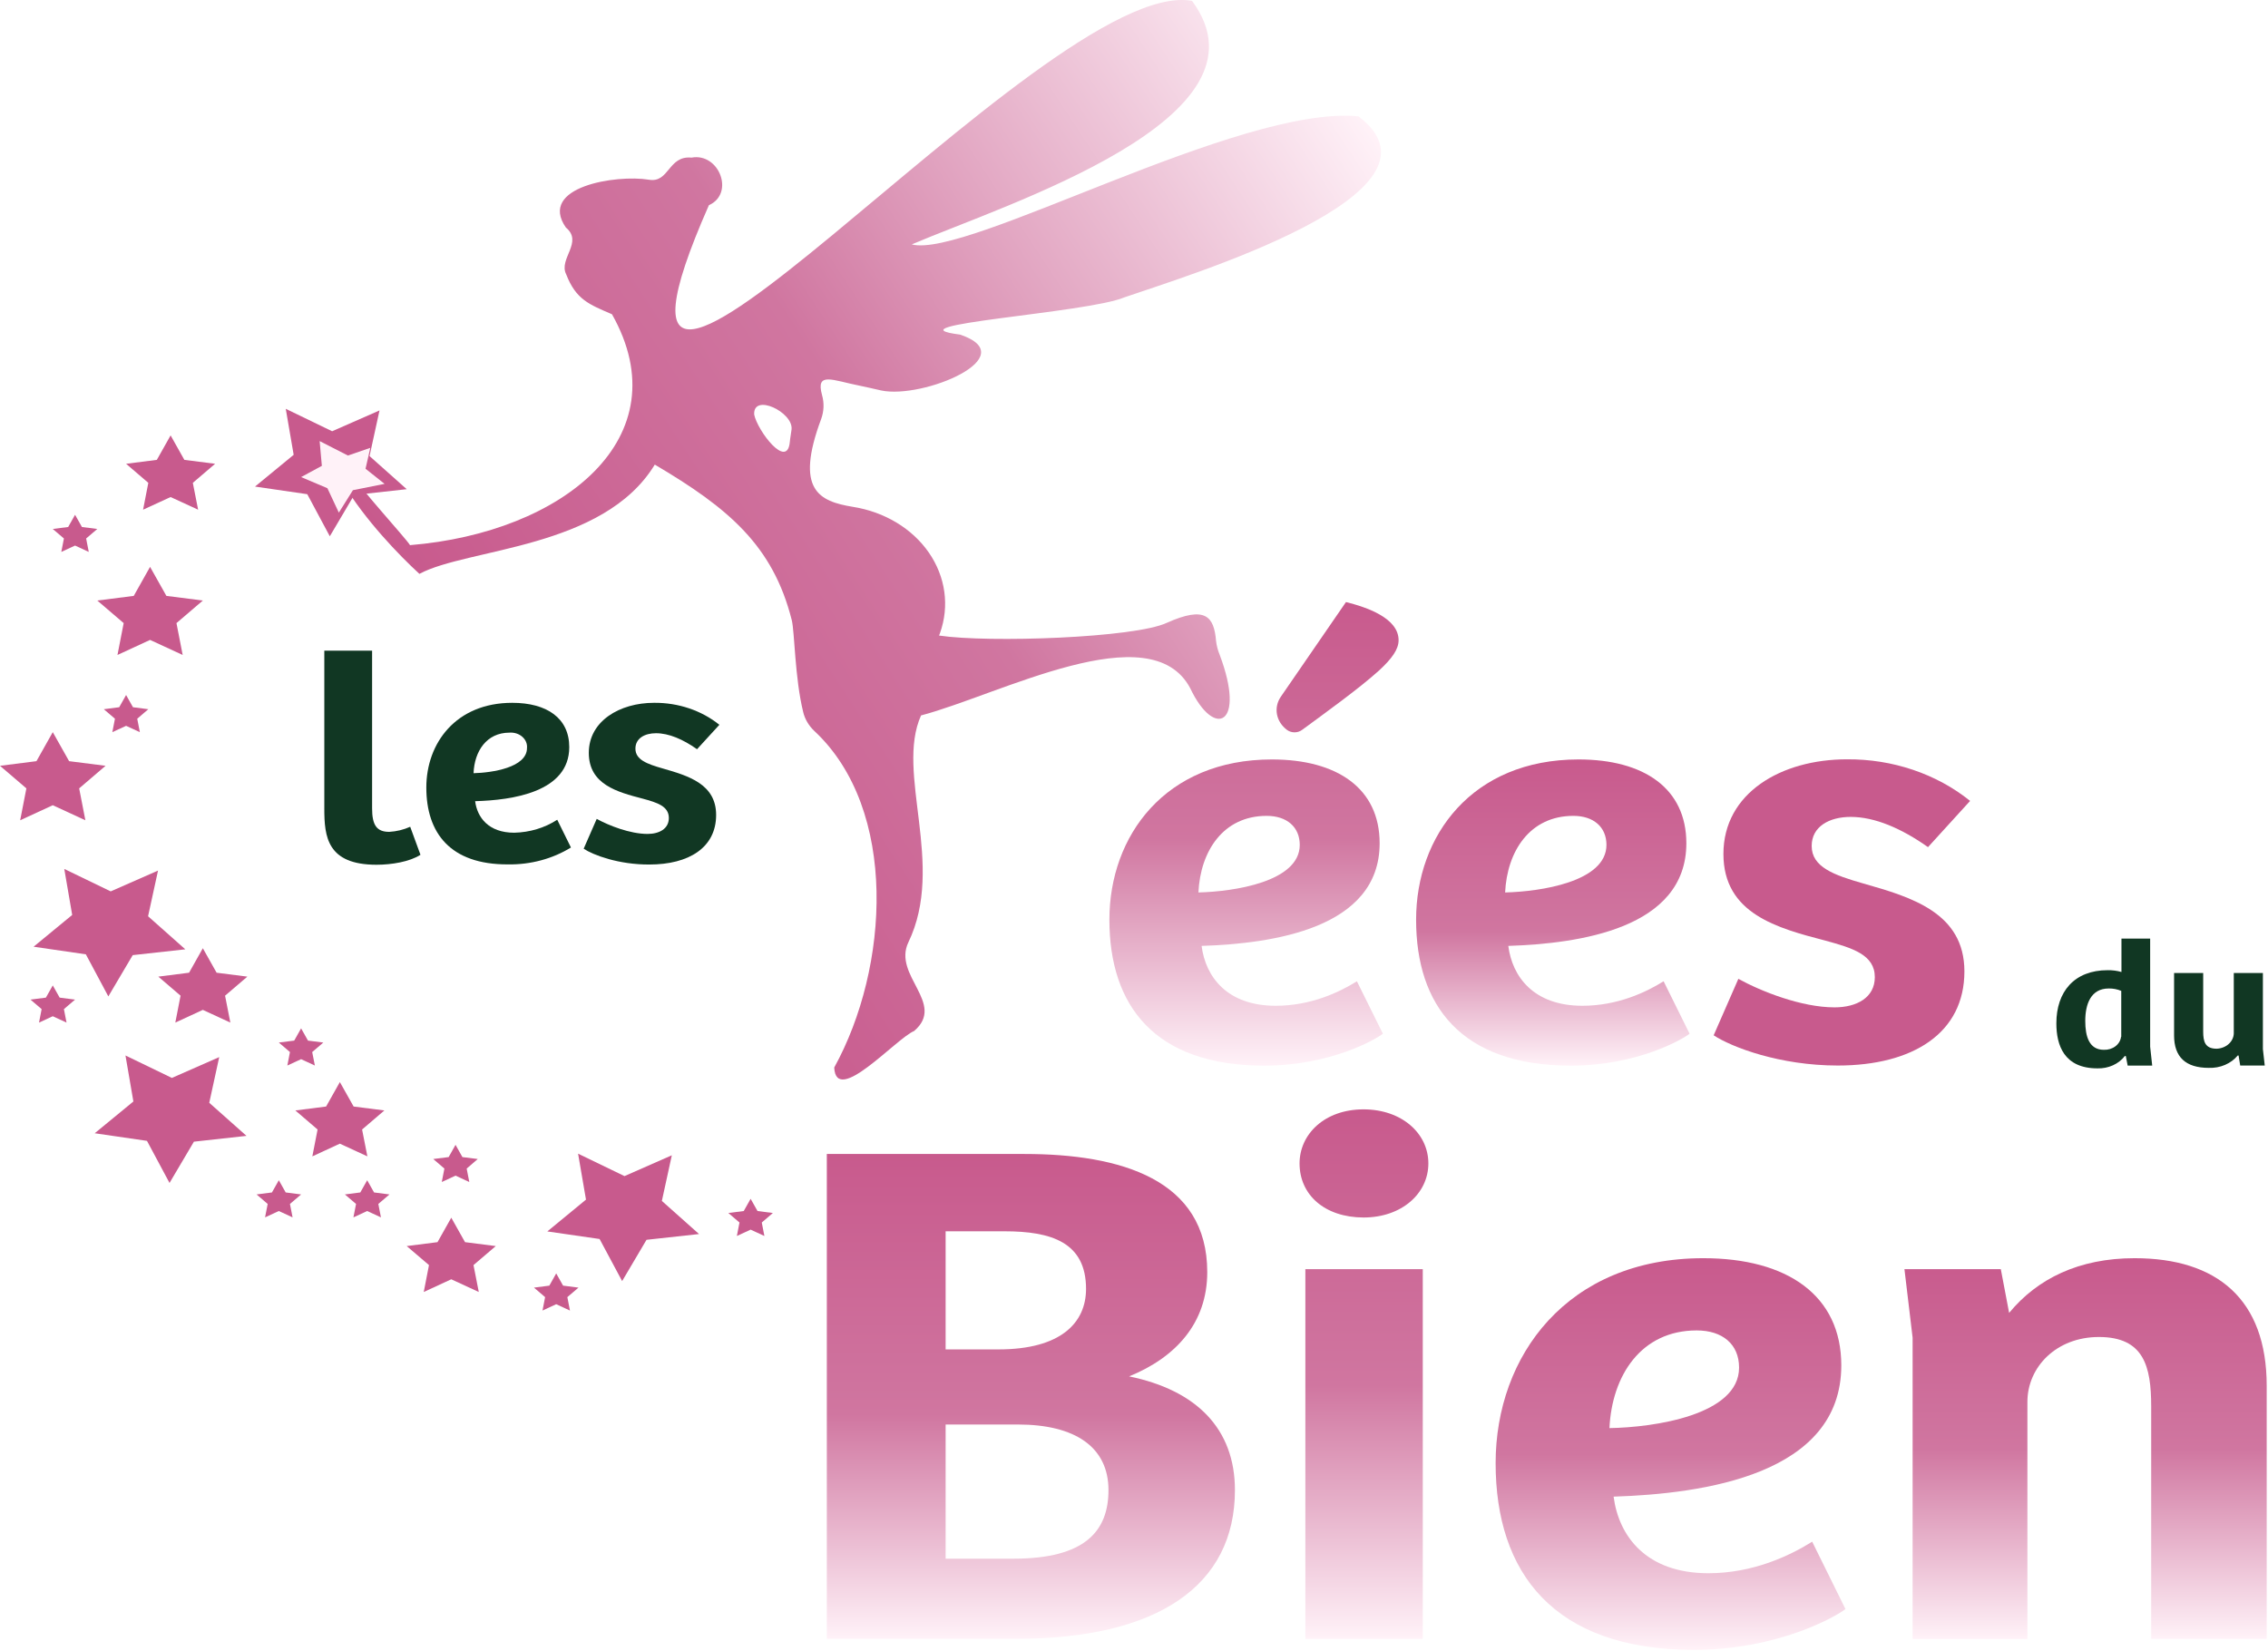 <svg fill="none" height="249" viewBox="0 0 342 249" width="342" xmlns="http://www.w3.org/2000/svg" xmlns:xlink="http://www.w3.org/1999/xlink"><linearGradient id="a"><stop offset="0" stop-color="#c85a8d"/><stop offset=".229" stop-color="#d076a0"/><stop offset="1" stop-color="#fff2f8"/></linearGradient><linearGradient id="b" gradientUnits="userSpaceOnUse" x1="743.97" x2="1140.65" xlink:href="#a" y1="4265.65" y2="4265.65"/><linearGradient id="c" gradientUnits="userSpaceOnUse" x1="710.58" x2="1107.26" xlink:href="#a" y1="4335.03" y2="4335.03"/><linearGradient id="d" gradientUnits="userSpaceOnUse" x1="720.039" x2="1116.86" xlink:href="#a" y1="4363.17" y2="4363.17"/><linearGradient id="e" gradientUnits="userSpaceOnUse" x1="788.051" x2="1184.73" xlink:href="#a" y1="4376.49" y2="4376.49"/><linearGradient id="f" gradientUnits="userSpaceOnUse" x1="505.548" x2="781.547" y1="2990.69" y2="2990.69"><stop offset="0" stop-color="#c85a8d"/><stop offset=".083" stop-color="#d076a0"/><stop offset=".484" stop-color="#fff2f8"/></linearGradient><linearGradient id="g" gradientUnits="userSpaceOnUse" x1="490.877" x2="766.877" xlink:href="#a" y1="3017.1" y2="3017.1"/><linearGradient id="h" gradientUnits="userSpaceOnUse" x1="433.013" x2="665.786" xlink:href="#a" y1="2516.13" y2="2516.13"/><linearGradient id="i" gradientUnits="userSpaceOnUse" x1="437.874" x2="670.648" xlink:href="#a" y1="2594.96" y2="2594.96"/><linearGradient id="j" gradientUnits="userSpaceOnUse" x1="458.537" x2="691.311" xlink:href="#a" y1="2613.66" y2="2613.66"/><linearGradient id="k" gradientUnits="userSpaceOnUse" x1="475.567" x2="708.475" xlink:href="#a" y1="2634.1" y2="2634.1"/><linearGradient id="l" gradientUnits="userSpaceOnUse" x1="214.958" x2="331.345" xlink:href="#a" y1="1302.13" y2="1302.13"/><linearGradient id="m" gradientUnits="userSpaceOnUse" x1="249.045" x2="365.431" xlink:href="#a" y1="1381.06" y2="1381.06"/><linearGradient id="n" gradientUnits="userSpaceOnUse" x1="211.837" x2="328.358" xlink:href="#a" y1="1374.58" y2="1374.58"/><linearGradient id="o" gradientUnits="userSpaceOnUse" x1="245.692" x2="362.079" xlink:href="#a" y1="1402.48" y2="1402.48"/><linearGradient id="p" gradientUnits="userSpaceOnUse" x1="272.332" x2="388.718" xlink:href="#a" y1="1398.63" y2="1398.63"/><linearGradient id="q" gradientUnits="userSpaceOnUse" x1="259.247" x2="375.768" xlink:href="#a" y1="1402.48" y2="1402.48"/><linearGradient id="r" gradientUnits="userSpaceOnUse" x1="316.83" x2="433.217" xlink:href="#a" y1="1406.76" y2="1406.76"/><linearGradient id="s" gradientUnits="userSpaceOnUse" x1="287.521" x2="403.908" xlink:href="#a" y1="1416.53" y2="1416.53"/><linearGradient id="t" gradientUnits="userSpaceOnUse" x1="222.653" x2="339.04" xlink:href="#a" y1="1329.31" y2="1329.31"/><linearGradient id="u" gradientUnits="userSpaceOnUse" x1="155.449" x2="155.449" y1="174.023" y2="247.136"><stop offset="0" stop-color="#c85a8d"/><stop offset=".536" stop-color="#d076a0"/><stop offset="1" stop-color="#fff2f8"/></linearGradient><linearGradient id="v" gradientUnits="userSpaceOnUse" x1="205.677" x2="205.677" y1="167.296" y2="247.143"><stop offset="0" stop-color="#c85a8d"/><stop offset=".521" stop-color="#d076a0"/><stop offset="1" stop-color="#fff2f8"/></linearGradient><linearGradient id="w"><stop offset="0" stop-color="#c85a8d"/><stop offset=".5" stop-color="#d076a0"/><stop offset="1" stop-color="#fff2f8"/></linearGradient><linearGradient id="x" gradientUnits="userSpaceOnUse" x1="251.907" x2="251.907" xlink:href="#w" y1="189.74" y2="248.807"/><linearGradient id="y" gradientUnits="userSpaceOnUse" x1="314.491" x2="314.491" xlink:href="#w" y1="189.74" y2="247.15"/><linearGradient id="z" gradientUnits="userSpaceOnUse" x1="189.095" x2="189.095" y1="90.793" y2="160.705"><stop offset="0" stop-color="#c85a8d"/><stop offset=".51" stop-color="#d076a0"/><stop offset="1" stop-color="#fff2f8"/></linearGradient><linearGradient id="A" gradientUnits="userSpaceOnUse" x1="234.159" x2="234.159" y1="114.527" y2="160.705"><stop offset="0" stop-color="#c85a8d"/><stop offset=".562" stop-color="#d076a0"/><stop offset="1" stop-color="#fff2f8"/></linearGradient><linearGradient id="B" gradientUnits="userSpaceOnUse" x1="20299" x2="20299" y1="24562.1" y2="27700.4"><stop offset="0" stop-color="#c85a8d"/><stop offset=".542" stop-color="#d076a0"/><stop offset=".969" stop-color="#fff2f8"/></linearGradient><linearGradient id="C" gradientUnits="userSpaceOnUse" x1="76.797" x2="209.732" y1="111.178" y2="23.731"><stop offset="0" stop-color="#c85a8d"/><stop offset=".438" stop-color="#d076a0"/><stop offset="1" stop-color="#fff2f8"/></linearGradient><linearGradient id="D" gradientUnits="userSpaceOnUse" x1="433.619" x2="651.894" y1="2426.34" y2="2426.34"><stop offset="0" stop-color="#fff2f8"/><stop offset=".229" stop-color="#d076a0"/><stop offset="1" stop-color="#fff2f8"/></linearGradient><clipPath id="E"><path d="m0 0h341.803v248.794h-341.803z"/></clipPath><g clip-path="url(#E)"><g fill="#113723"><path d="m48.904 121.941v-23.823h7.207v23.782c0 2.5.666 3.547 2.586 3.547 1.102-.064 2.177-.325 3.159-.768l1.548 4.226c-1.61 1.047-4.351 1.502-6.635 1.502-7.447-.007-7.866-4.24-7.866-8.466z"/><path d="m64.287 118.761c0-6.686 4.459-12.775 12.952-12.775 5.233 0 8.601 2.317 8.601 6.68 0 6.795-8.601 8.004-14.191 8.154.31 2.452 2.021 4.756 5.899 4.756 2.338-.052 4.601-.735 6.48-1.957l2.067 4.186c-2.771 1.709-6.089 2.601-9.476 2.548-8.756.047-12.332-4.777-12.332-11.592zm15.181-5.959c.029-.311-.019-.624-.141-.917-.122-.292-.316-.558-.567-.779-.251-.22-.554-.39-.888-.498-.334-.107-.69-.149-1.044-.123-3.476 0-5.288 2.819-5.419 6.115 2.772-.068 8.059-.843 8.059-3.798z"/><path d="m88.015 127.988 1.966-4.498c1.812.999 5.024 2.269 7.664 2.269 1.765 0 3.213-.774 3.213-2.405 0-1.774-1.765-2.324-3.941-2.915-3.832-.999-8.129-2.134-8.129-6.91 0-4.777 4.645-7.543 9.84-7.543 3.643-.033 7.164 1.153 9.848 3.316l-3.368 3.683c-2.129-1.502-4.25-2.412-6.193-2.412-1.703 0-3.097.774-3.097 2.324 0 1.678 1.757 2.317 4.142 2.996 3.785 1.094 8.028 2.317 8.028 7.006 0 4.906-4.088 7.474-10.064 7.474-4.606.027-8.477-1.427-9.909-2.385z"/></g><path d="m43.09 61.65 6.991 3.384 7.146-3.139-1.502 6.883 5.605 4.994-7.92.876-3.677 6.224-3.399-6.346-7.881-1.148 5.83-4.79z" fill="url(#b)"/><path d="m9.693 131.039 6.999 3.384 7.138-3.139-1.502 6.89 5.613 4.987-7.928.876-3.677 6.225-3.391-6.347-7.881-1.148 5.822-4.791z" fill="url(#c)"/><path d="m18.921 159.17 6.998 3.384 7.138-3.14-1.502 6.89 5.613 4.988-7.928.876-3.677 6.224-3.399-6.346-7.881-1.148 5.83-4.791z" fill="url(#d)"/><path d="m87.171 173.976 6.998 3.384 7.138-3.14-1.502 6.884 5.605 4.994-7.92.869-3.677 6.225-3.399-6.347-7.881-1.141 5.83-4.798z" fill="url(#e)"/><path d="m22.629 85.486 2.462 4.376 5.497.7-3.979 3.404.937 4.804-4.916-2.269-4.916 2.269.937-4.804-3.979-3.404 5.497-.7z" fill="url(#f)"/><path d="m7.958 110.41 2.462 4.376 5.497.699-3.979 3.405.937 4.81-4.916-2.269-4.916 2.269.937-4.81-3.979-3.405 5.497-.699z" fill="url(#g)"/><path d="m25.726 65.659 2.075 3.69 4.637.591-3.36 2.874.797 4.05-4.149-1.909-4.15 1.909.79-4.05-3.352-2.874 4.637-.591z" fill="url(#h)"/><path d="m30.587 142.998 2.075 3.69 4.637.591-3.36 2.874.797 4.056-4.15-1.916-4.149 1.916.79-4.056-3.352-2.874 4.637-.591z" fill="url(#i)"/><path d="m51.25 163.179 2.075 3.689 4.637.591-3.36 2.875.797 4.049-4.15-1.916-4.149 1.916.79-4.049-3.352-2.875 4.637-.591z" fill="url(#j)"/><path d="m68.049 183.631 2.075 3.69 4.637.591-3.36 2.867.797 4.057-4.15-1.916-4.149 1.916.79-4.057-3.36-2.867 4.645-.591z" fill="url(#k)"/><path d="m11.318 77.631 1.037 1.841 2.315.299-1.68 1.434.395 2.025-2.067-.958-2.075.958.395-2.025-1.68-1.434 2.322-.299z" fill="url(#l)"/><path d="m45.405 155.079 1.037 1.848 2.315.292-1.68 1.434.403 2.032-2.075-.958-2.075.958.395-2.032-1.68-1.434 2.322-.292z" fill="url(#m)"/><path d="m7.958 148.604 1.037 1.841 2.323.299-1.68 1.434.395 2.031-2.075-.958-2.075.958.395-2.031-1.68-1.434 2.323-.299z" fill="url(#n)"/><path d="m42.045 177.985 1.037 1.841 2.322.299-1.68 1.434.395 2.025-2.075-.959-2.075.959.395-2.025-1.672-1.434 2.315-.299z" fill="url(#o)"/><path d="m68.692 172.644 1.037 1.848 2.315.292-1.672 1.441.395 2.025-2.075-.958-2.075.958.395-2.025-1.68-1.441 2.322-.292z" fill="url(#p)"/><path d="m55.369 177.985 1.037 1.841 2.323.299-1.68 1.434.395 2.025-2.075-.959-2.075.959.395-2.025-1.68-1.434 2.322-.299z" fill="url(#q)"/><path d="m113.191 180.784 1.038 1.842 2.314.299-1.672 1.433.395 2.032-2.075-.958-2.075.958.395-2.032-1.68-1.433 2.323-.299z" fill="url(#r)"/><path d="m83.873 192.036 1.037 1.842 2.322.299-1.68 1.433.395 2.025-2.075-.958-2.067.958.395-2.025-1.68-1.433 2.315-.299z" fill="url(#s)"/><path d="m19.014 104.811 1.037 1.841 2.315.299-1.672 1.434.395 2.025-2.075-.952-2.075.952.395-2.025-1.68-1.434 2.322-.299z" fill="url(#t)"/><path d="m310.086 154.318c0-4.756 2.694-8.011 7.741-8.011.704-.011 1.405.081 2.075.272v-5.035h4.328v16.307l.309 2.841h-3.7l-.279-1.434h-.155c-.452.591-1.067 1.072-1.789 1.396-.722.325-1.526.483-2.337.459-5.032 0-6.193-3.486-6.193-6.795zm9.785 2.039v-6.931c-.587-.245-1.231-.369-1.881-.36-2.733 0-3.546 2.398-3.546 4.899 0 2.344.596 4.349 2.795 4.349.636.027 1.26-.161 1.744-.525s.791-.876.857-1.432z" fill="#113723"/><path d="m327.837 156.139v-9.411h4.39v8.834c0 1.515.286 2.588 2.036 2.588.683-.027 1.329-.28 1.807-.709.479-.429.754-1.001.771-1.601v-9.112h4.389v11.477l.279 2.48h-3.7l-.248-1.515h-.124c-.494.605-1.152 1.092-1.914 1.418-.762.327-1.605.481-2.452.45-3.476 0-5.234-1.624-5.234-4.899z" fill="#113723"/><path d="m154.478 174.023c14.539 0 27.568 3.853 27.568 17.816 0 7.699-4.761 12.863-11.783 15.724 10.165 2.086 15.956 7.909 15.956 17.15 0 14.405-11.652 22.423-32.957 22.423h-28.582v-73.113zm9.29 20.344c0-7.039-5.265-8.684-12.279-8.684h-8.895v17.81h8.013c9.29-.007 13.161-3.962 13.161-9.133zm3.383 30.353c0-6.489-5.017-9.9-13.657-9.9h-10.9v20.235h10.273c10.777-.007 14.284-4.186 14.284-10.342z" fill="url(#u)"/><path d="m195.965 175.45c0-4.403 3.763-8.154 9.646-8.154 5.768 0 9.778 3.629 9.778 8.154s-4.01 8.154-9.778 8.154c-5.883-.02-9.646-3.431-9.646-8.154zm18.58 15.941v55.752h-17.705v-55.752z" fill="url(#v)"/><path d="m225.531 220.643c0-16.165 10.776-30.903 31.323-30.903 12.657 0 20.802 5.612 20.802 16.165 0 16.498-20.802 19.358-34.335 19.793.774 5.939 4.893 11.551 14.284 11.551 6.766 0 12.278-2.643 15.661-4.756l5.017 10.158c-1.378 1.094-10.15 6.156-22.931 6.156-21.135-.04-29.821-11.673-29.821-28.164zm36.711-14.405c0-3.52-2.501-5.606-6.387-5.606-8.392 0-12.781 6.795-13.161 14.731 6.774-.109 19.548-1.977 19.548-9.125z" fill="url(#x)"/><path d="m287.178 191.391h14.531l1.254 6.598c4.258-5.164 10.521-8.249 18.921-8.249 12.387 0 19.919 6.163 19.919 19.25v38.153h-17.418v-35.069c0-6.047-1.123-10.45-7.889-10.45-6.395 0-10.777 4.512-10.777 9.791v35.735h-17.31v-45.424z" fill="url(#y)"/><path d="m167.29 138.69c0-12.645 8.431-24.163 24.495-24.163 9.894 0 16.257 4.383 16.257 12.639 0 12.91-16.257 15.132-26.848 15.479.589 4.64 3.825 9.03 11.171 9.03 5.296 0 9.6-2.039 12.248-3.696l3.917 7.909c-1.076.863-7.935 4.817-17.93 4.817-16.551-.02-23.31-9.105-23.31-22.015zm28.706-11.266c0-2.718-1.958-4.389-4.993-4.389-6.565 0-9.995 5.334-10.289 11.551 5.296-.129 15.282-1.59 15.282-7.182zm6.968-36.631c3.097.768 7.935 2.405 7.935 5.755 0 1.359-.983 2.752-2.942 4.56-3.011 2.718-7.873 6.217-11.612 8.962-.317.238-.721.369-1.138.369-.418 0-.821-.131-1.138-.369-.804-.602-1.339-1.435-1.509-2.351s.035-1.855.58-2.65z" fill="url(#z)"/><path d="m213.539 138.69c0-12.645 8.423-24.163 24.495-24.163 9.894 0 16.257 4.383 16.257 12.639 0 12.91-16.257 15.132-26.848 15.479.588 4.64 3.825 9.03 11.171 9.03 5.288 0 9.6-2.039 12.248-3.696l3.917 7.909c-1.076.863-7.935 4.817-17.93 4.817-16.567-.02-23.31-9.105-23.31-22.015zm28.706-11.266c0-2.718-1.958-4.389-4.993-4.389-6.565 0-9.995 5.334-10.289 11.551 5.288-.129 15.282-1.59 15.282-7.182z" fill="url(#A)"/><path d="m258.41 156.126 3.724-8.514c3.429 1.889 9.506 4.301 14.5 4.301 3.336 0 6.077-1.461 6.077-4.56 0-3.356-3.329-4.382-7.448-5.503-7.246-1.889-15.382-4.043-15.382-13.074 0-9.2 8.725-14.269 18.618-14.269 6.876-.054 13.518 2.188 18.581 6.272l-6.349 6.971c-4.018-2.84-8.036-4.559-11.659-4.559-3.236 0-5.883 1.461-5.883 4.383 0 3.18 3.336 4.389 7.842 5.673 7.153 2.039 15.189 4.39 15.189 13.243 0 9.289-7.742 14.195-19.106 14.195-8.71 0-15.956-2.752-18.704-4.559z" fill="url(#B)"/><path d="m204.837 17.538c-17.984-1.719-59.069 21.526-67.352 19.318 14.198-6.068 55.422-19.026 42.262-36.726-22.18-4.077-98.002 87.885-72.85 30.815 3.933-1.76 1.549-7.95-2.624-7.175-3.538-.346-3.337 3.873-6.434 3.329-4.908-.802-16.761 1.06-12.511 7.209 2.679 2.208-1.138 4.723.046 7.053 1.479 3.832 3.484 4.553 6.906 6.027 10.521 18.631-7.44 32.935-30.417 34.817.054 0 0 .041-.039 0-.48-.87-8.469-9.621-8.206-10.056-.867 1.4-1.068 2.82-1.92.679 3.306 5.558 8.516 10.926 11.543 13.712 7.246-3.9 27.754-3.737 35.496-16.478 11.117 6.564 17.805 12.19 20.654 23.449.442 1.78.449 8.684 1.727 13.882.256 1.063.837 2.044 1.68 2.84 12.688 11.837 11.31 35.693 2.996 50.751.278 5.871 9.29-4.349 12.053-5.511 4.847-4.158-3.282-8.357-.867-13.379 5.629-11.694-1.997-25.494 1.905-34.205 11.883-3.133 34.652-15.418 40.605-4.077 3.639 7.671 8.438 5.538 4.421-5.09-.273-.658-.452-1.342-.535-2.038-.309-3.744-1.61-5.368-7.439-2.759-4.823 2.263-26.794 3.044-34.335 1.916.054-.129.101-.258.147-.387.716-2.01.935-4.13.645-6.22-.291-2.09-1.085-4.102-2.33-5.901s-2.912-3.346-4.891-4.537c-1.978-1.19-4.223-1.997-6.585-2.368-5.063-.836-8.763-2.507-4.761-13.25.423-1.164.468-2.409.132-3.595-.999-3.608 1.595-2.222 5.682-1.42 1.076.217 2.145.476 3.213.714 6.356 1.359 21.677-5.123 11.922-8.419-11.403-1.454 19.207-3.241 24.774-5.619 9.22-3.207 50.731-15.669 35.286-27.302zm-91.112 44.975c-.178-3.282 5.931-.34 5.636 2.249-.069.612-.201 1.216-.255 1.828-.364 4.342-4.885-1.631-5.381-4.077z" fill="url(#C)"/><path d="m53.216 73.921-2.121 3.384-1.726-3.683-3.964-1.678 3.128-1.692-.333-3.737 4.266 2.181 3.375-1.162-.72 3.153 2.872 2.283z" fill="url(#D)"/></g></svg>